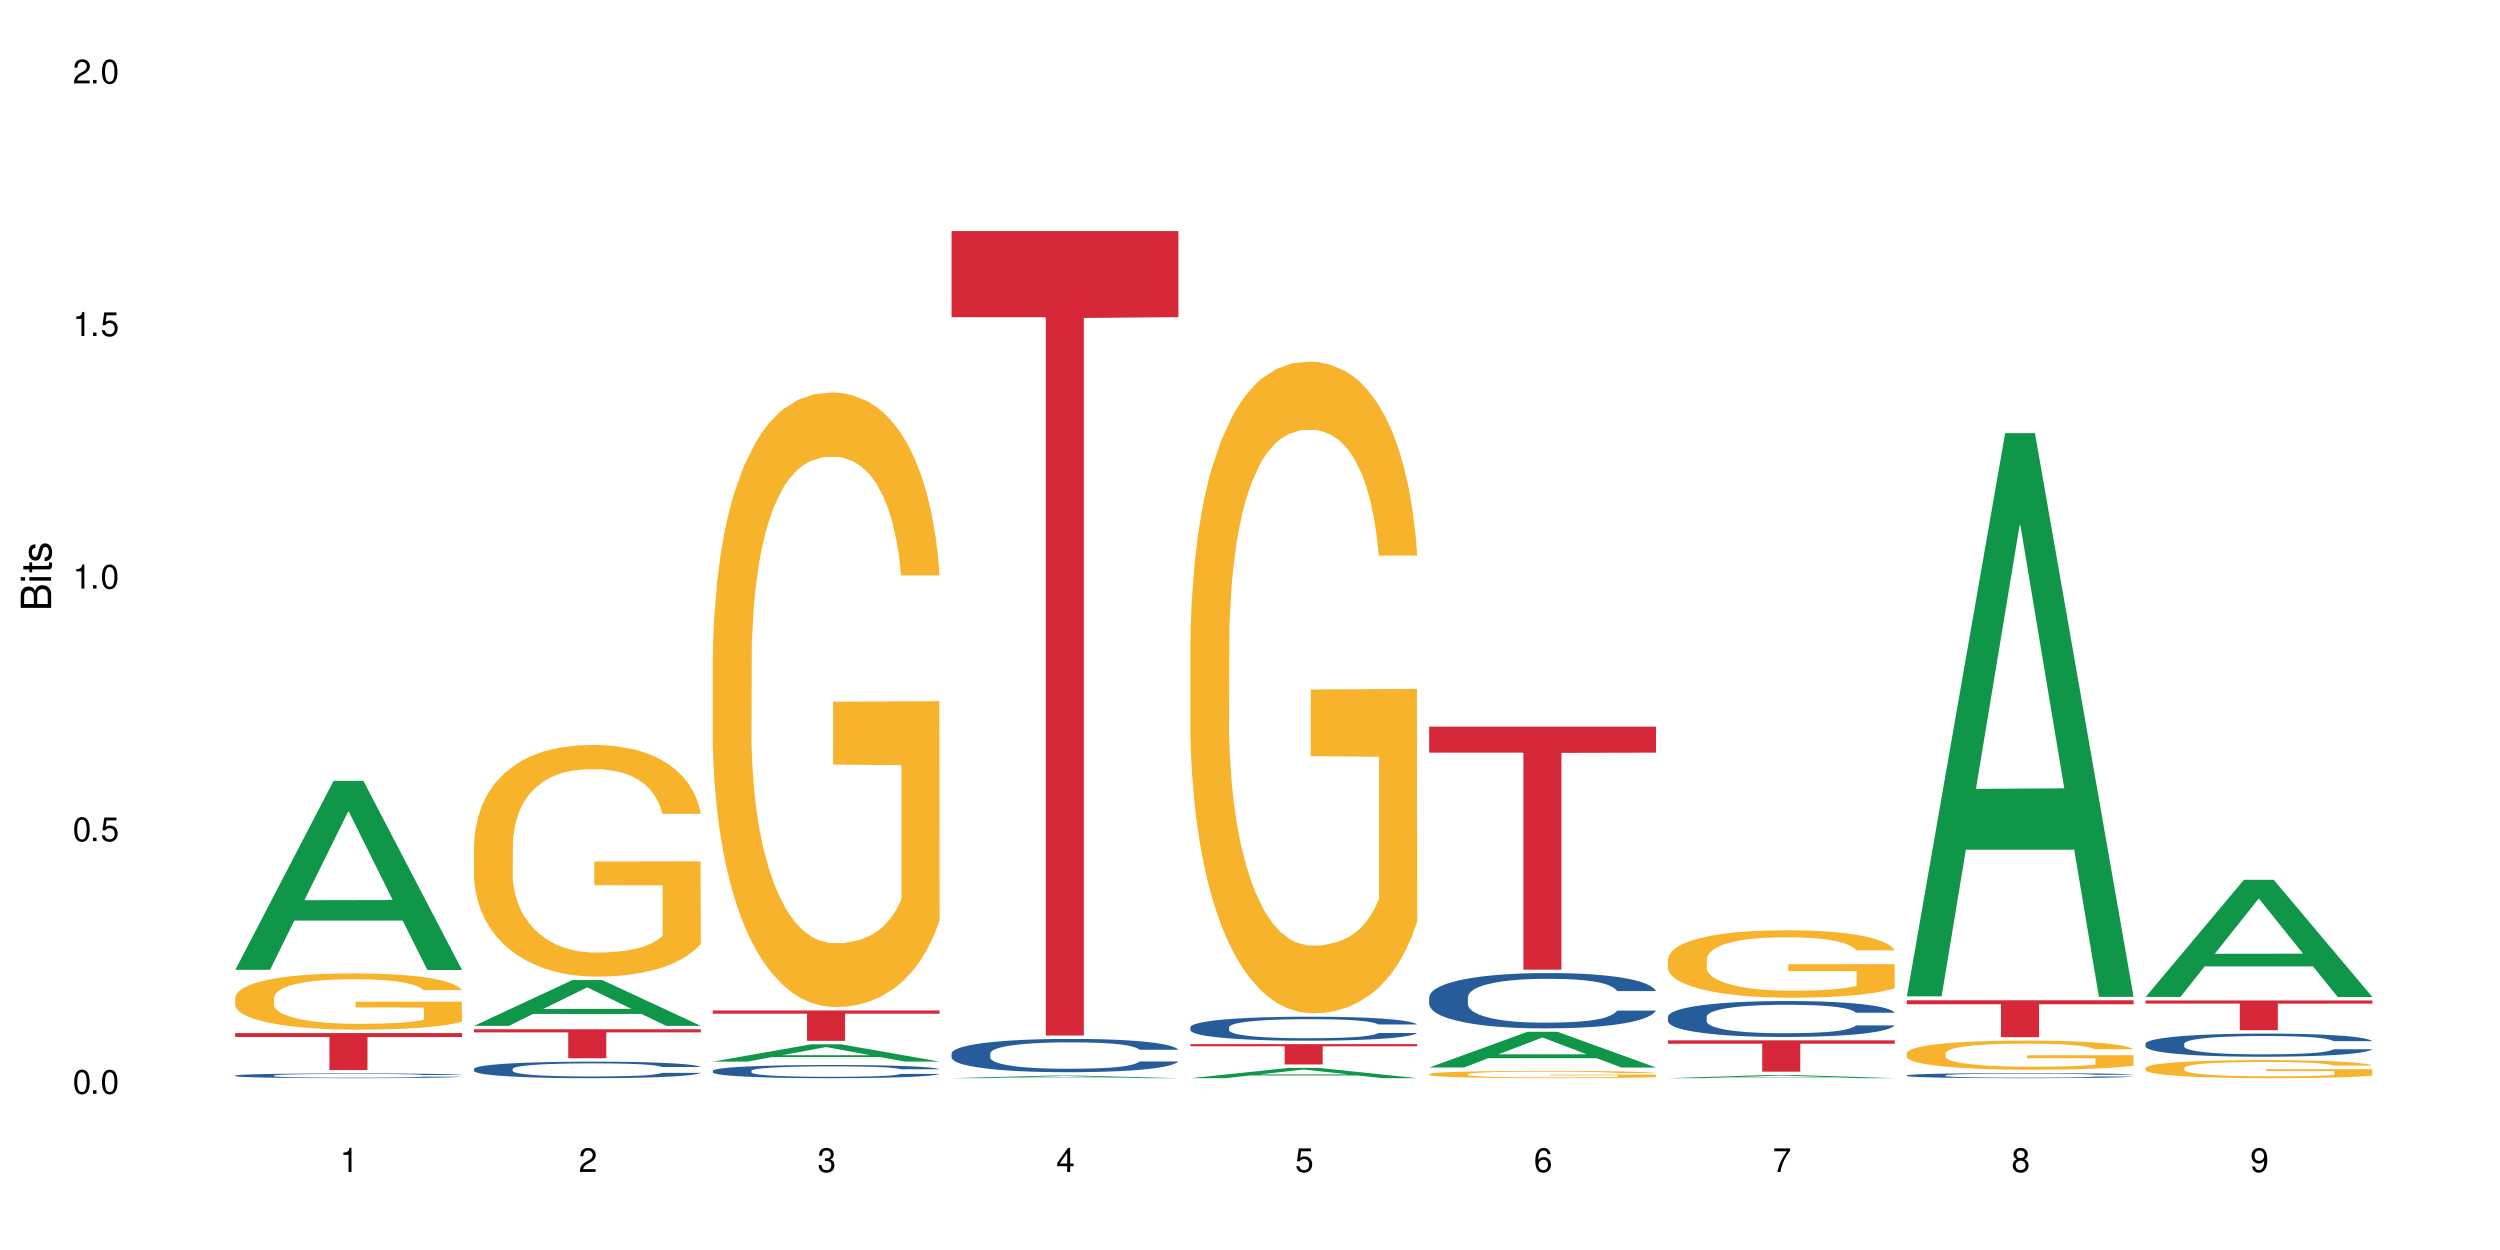 <?xml version="1.0" encoding="UTF-8"?>
<svg xmlns="http://www.w3.org/2000/svg" xmlns:xlink="http://www.w3.org/1999/xlink" width="720" height="360" viewBox="0 0 720 360">
<defs>
<g>
<g id="glyph-0-0">
</g>
<g id="glyph-0-1">
<path d="M 2.641 -6.938 C 2 -6.938 1.422 -6.656 1.078 -6.172 C 0.641 -5.562 0.406 -4.641 0.406 -3.359 C 0.406 -1.016 1.188 0.219 2.641 0.219 C 4.078 0.219 4.859 -1.016 4.859 -3.297 C 4.859 -4.641 4.656 -5.547 4.203 -6.172 C 3.844 -6.656 3.281 -6.938 2.641 -6.938 Z M 2.641 -6.188 C 3.547 -6.188 4 -5.25 4 -3.375 C 4 -1.406 3.562 -0.484 2.625 -0.484 C 1.734 -0.484 1.281 -1.438 1.281 -3.344 C 1.281 -5.25 1.734 -6.188 2.641 -6.188 Z M 2.641 -6.188 "/>
</g>
<g id="glyph-0-2">
<path d="M 1.828 -1 L 0.828 -1 L 0.828 0 L 1.828 0 Z M 1.828 -1 "/>
</g>
<g id="glyph-0-3">
<path d="M 4.562 -6.797 L 1.062 -6.797 L 0.547 -3.094 L 1.328 -3.094 C 1.719 -3.562 2.047 -3.734 2.578 -3.734 C 3.484 -3.734 4.062 -3.109 4.062 -2.094 C 4.062 -1.125 3.484 -0.531 2.578 -0.531 C 1.828 -0.531 1.375 -0.906 1.188 -1.672 L 0.328 -1.672 C 0.453 -1.109 0.547 -0.844 0.75 -0.594 C 1.125 -0.078 1.828 0.219 2.594 0.219 C 3.969 0.219 4.922 -0.781 4.922 -2.219 C 4.922 -3.562 4.031 -4.484 2.719 -4.484 C 2.25 -4.484 1.859 -4.359 1.469 -4.062 L 1.734 -5.969 L 4.562 -5.969 Z M 4.562 -6.797 "/>
</g>
<g id="glyph-0-4">
<path d="M 2.484 -4.938 L 2.484 0 L 3.328 0 L 3.328 -6.938 L 2.766 -6.938 C 2.469 -5.875 2.281 -5.734 0.984 -5.562 L 0.984 -4.938 Z M 2.484 -4.938 "/>
</g>
<g id="glyph-0-5">
<path d="M 4.859 -0.828 L 1.281 -0.828 C 1.359 -1.406 1.672 -1.781 2.5 -2.281 L 3.469 -2.828 C 4.406 -3.344 4.906 -4.062 4.906 -4.906 C 4.906 -5.484 4.672 -6.031 4.266 -6.406 C 3.859 -6.766 3.375 -6.938 2.719 -6.938 C 1.859 -6.938 1.219 -6.625 0.844 -6.031 C 0.609 -5.672 0.5 -5.234 0.484 -4.531 L 1.328 -4.531 C 1.359 -5.016 1.406 -5.281 1.531 -5.516 C 1.75 -5.938 2.188 -6.203 2.703 -6.203 C 3.469 -6.203 4.031 -5.641 4.031 -4.891 C 4.031 -4.344 3.719 -3.859 3.125 -3.516 L 2.234 -3 C 0.812 -2.172 0.406 -1.531 0.328 -0.016 L 4.859 -0.016 Z M 4.859 -0.828 "/>
</g>
<g id="glyph-0-6">
<path d="M 2.125 -3.188 L 2.578 -3.188 C 3.5 -3.188 3.984 -2.766 3.984 -1.922 C 3.984 -1.062 3.469 -0.531 2.594 -0.531 C 1.656 -0.531 1.203 -1 1.156 -2.016 L 0.312 -2.016 C 0.344 -1.453 0.438 -1.094 0.609 -0.781 C 0.953 -0.109 1.625 0.219 2.547 0.219 C 3.953 0.219 4.859 -0.625 4.859 -1.938 C 4.859 -2.828 4.516 -3.297 3.703 -3.594 C 4.344 -3.844 4.656 -4.328 4.656 -5.031 C 4.656 -6.219 3.875 -6.938 2.578 -6.938 C 1.203 -6.938 0.484 -6.172 0.453 -4.703 L 1.297 -4.703 C 1.312 -5.125 1.344 -5.359 1.453 -5.578 C 1.641 -5.969 2.062 -6.203 2.594 -6.203 C 3.344 -6.203 3.797 -5.75 3.797 -5 C 3.797 -4.516 3.609 -4.219 3.25 -4.047 C 3.016 -3.953 2.703 -3.922 2.125 -3.906 Z M 2.125 -3.188 "/>
</g>
<g id="glyph-0-7">
<path d="M 3.141 -1.672 L 3.141 0 L 3.984 0 L 3.984 -1.672 L 4.984 -1.672 L 4.984 -2.438 L 3.984 -2.438 L 3.984 -6.938 L 3.359 -6.938 L 0.266 -2.578 L 0.266 -1.672 Z M 3.141 -2.438 L 1 -2.438 L 3.141 -5.5 Z M 3.141 -2.438 "/>
</g>
<g id="glyph-0-8">
<path d="M 4.781 -5.125 C 4.609 -6.266 3.891 -6.938 2.844 -6.938 C 2.094 -6.938 1.422 -6.578 1.031 -5.953 C 0.594 -5.266 0.406 -4.422 0.406 -3.172 C 0.406 -2 0.578 -1.25 0.984 -0.641 C 1.359 -0.078 1.953 0.219 2.703 0.219 C 3.984 0.219 4.922 -0.75 4.922 -2.094 C 4.922 -3.375 4.062 -4.281 2.844 -4.281 C 2.172 -4.281 1.641 -4.031 1.281 -3.516 C 1.281 -5.234 1.828 -6.188 2.797 -6.188 C 3.391 -6.188 3.797 -5.797 3.938 -5.125 Z M 2.734 -3.531 C 3.547 -3.531 4.062 -2.953 4.062 -2.031 C 4.062 -1.156 3.484 -0.531 2.703 -0.531 C 1.922 -0.531 1.328 -1.188 1.328 -2.078 C 1.328 -2.938 1.906 -3.531 2.734 -3.531 Z M 2.734 -3.531 "/>
</g>
<g id="glyph-0-9">
<path d="M 4.984 -6.797 L 0.438 -6.797 L 0.438 -5.969 L 4.109 -5.969 C 2.5 -3.656 1.828 -2.234 1.328 0 L 2.219 0 C 2.594 -2.172 3.453 -4.047 4.984 -6.094 Z M 4.984 -6.797 "/>
</g>
<g id="glyph-0-10">
<path d="M 3.75 -3.656 C 4.469 -4.094 4.688 -4.438 4.688 -5.078 C 4.688 -6.172 3.844 -6.938 2.641 -6.938 C 1.438 -6.938 0.594 -6.172 0.594 -5.094 C 0.594 -4.438 0.812 -4.094 1.516 -3.656 C 0.734 -3.266 0.359 -2.703 0.359 -1.922 C 0.359 -0.656 1.281 0.219 2.641 0.219 C 3.984 0.219 4.922 -0.656 4.922 -1.922 C 4.922 -2.703 4.531 -3.266 3.75 -3.656 Z M 2.641 -6.188 C 3.359 -6.188 3.812 -5.75 3.812 -5.062 C 3.812 -4.406 3.344 -3.984 2.641 -3.984 C 1.922 -3.984 1.453 -4.406 1.453 -5.078 C 1.453 -5.75 1.922 -6.188 2.641 -6.188 Z M 2.641 -3.266 C 3.484 -3.266 4.062 -2.719 4.062 -1.906 C 4.062 -1.078 3.484 -0.531 2.625 -0.531 C 1.797 -0.531 1.219 -1.094 1.219 -1.906 C 1.219 -2.719 1.781 -3.266 2.641 -3.266 Z M 2.641 -3.266 "/>
</g>
<g id="glyph-0-11">
<path d="M 0.516 -1.578 C 0.672 -0.453 1.406 0.219 2.438 0.219 C 3.188 0.219 3.859 -0.141 4.266 -0.766 C 4.688 -1.453 4.891 -2.297 4.891 -3.547 C 4.891 -4.719 4.703 -5.453 4.312 -6.078 C 3.938 -6.641 3.344 -6.938 2.594 -6.938 C 1.297 -6.938 0.359 -5.969 0.359 -4.625 C 0.359 -3.344 1.234 -2.453 2.453 -2.453 C 3.094 -2.453 3.578 -2.672 4.016 -3.203 C 4 -1.484 3.469 -0.531 2.5 -0.531 C 1.906 -0.531 1.484 -0.906 1.359 -1.578 Z M 2.578 -6.203 C 3.375 -6.203 3.969 -5.531 3.969 -4.641 C 3.969 -3.797 3.391 -3.188 2.547 -3.188 C 1.734 -3.188 1.234 -3.766 1.234 -4.688 C 1.234 -5.562 1.797 -6.203 2.578 -6.203 Z M 2.578 -6.203 "/>
</g>
<g id="glyph-1-0">
</g>
<g id="glyph-1-1">
<path d="M 0 -0.953 L 0 -4.891 C 0 -5.719 -0.234 -6.344 -0.734 -6.797 C -1.188 -7.234 -1.812 -7.469 -2.5 -7.469 C -3.547 -7.469 -4.188 -7 -4.625 -5.875 C -4.984 -6.688 -5.625 -7.094 -6.531 -7.094 C -7.172 -7.094 -7.734 -6.859 -8.141 -6.391 C -8.562 -5.922 -8.75 -5.344 -8.75 -4.5 L -8.75 -0.953 Z M -4.984 -2.062 L -7.766 -2.062 L -7.766 -4.219 C -7.766 -4.844 -7.688 -5.203 -7.453 -5.5 C -7.219 -5.812 -6.859 -5.969 -6.375 -5.969 C -5.891 -5.969 -5.531 -5.812 -5.297 -5.5 C -5.062 -5.203 -4.984 -4.844 -4.984 -4.219 Z M -0.984 -2.062 L -4 -2.062 L -4 -4.781 C -4 -5.766 -3.438 -6.359 -2.484 -6.359 C -1.547 -6.359 -0.984 -5.766 -0.984 -4.781 Z M -0.984 -2.062 "/>
</g>
<g id="glyph-1-2">
<path d="M -6.281 -1.797 L -6.281 -0.797 L 0 -0.797 L 0 -1.797 Z M -8.75 -1.797 L -8.75 -0.797 L -7.484 -0.797 L -7.484 -1.797 Z M -8.75 -1.797 "/>
</g>
<g id="glyph-1-3">
<path d="M -6.281 -3.047 L -6.281 -2.016 L -8.016 -2.016 L -8.016 -1.016 L -6.281 -1.016 L -6.281 -0.172 L -5.469 -0.172 L -5.469 -1.016 L -0.719 -1.016 C -0.078 -1.016 0.281 -1.453 0.281 -2.234 C 0.281 -2.5 0.25 -2.719 0.188 -3.047 L -0.641 -3.047 C -0.609 -2.906 -0.594 -2.766 -0.594 -2.562 C -0.594 -2.141 -0.719 -2.016 -1.156 -2.016 L -5.469 -2.016 L -5.469 -3.047 Z M -6.281 -3.047 "/>
</g>
<g id="glyph-1-4">
<path d="M -4.531 -5.25 C -5.766 -5.25 -6.469 -4.422 -6.469 -2.969 C -6.469 -1.516 -5.719 -0.562 -4.547 -0.562 C -3.562 -0.562 -3.094 -1.062 -2.734 -2.562 L -2.516 -3.484 C -2.344 -4.188 -2.094 -4.469 -1.641 -4.469 C -1.047 -4.469 -0.641 -3.875 -0.641 -3 C -0.641 -2.453 -0.797 -2 -1.062 -1.75 C -1.25 -1.594 -1.422 -1.531 -1.875 -1.469 L -1.875 -0.406 C -0.422 -0.453 0.281 -1.266 0.281 -2.922 C 0.281 -4.5 -0.5 -5.516 -1.719 -5.516 C -2.656 -5.516 -3.172 -4.984 -3.469 -3.734 L -3.703 -2.766 C -3.891 -1.953 -4.156 -1.609 -4.594 -1.609 C -5.188 -1.609 -5.547 -2.125 -5.547 -2.938 C -5.547 -3.75 -5.203 -4.172 -4.531 -4.203 Z M -4.531 -5.25 "/>
</g>
</g>
</defs>
<rect x="-72" y="-36" width="864" height="432" fill="rgb(100%, 100%, 100%)" fill-opacity="1"/>
<path fill-rule="nonzero" fill="rgb(6.275%, 58.824%, 28.235%)" fill-opacity="1" d="M 67.73 279.309 L 67.801 279.258 L 96.07 224.883 L 104.656 224.883 L 133.066 279.359 L 123.082 279.359 L 115.965 265.141 L 84.762 265.141 L 77.781 279.309 L 67.73 279.309 L 87.766 259.258 L 113.102 259.207 L 100.469 233.785 L 100.328 233.73 L 100.188 233.887 L 87.695 259.207 L 87.766 259.258 Z M 67.73 279.309 "/>
<path fill-rule="nonzero" fill="rgb(14.51%, 36.078%, 60%)" fill-opacity="1" d="M 67.73 309.746 L 67.812 309.746 L 67.812 309.715 L 68.051 309.668 L 68.605 309.609 L 69.164 309.566 L 70.598 309.492 L 72.59 309.422 L 74.664 309.367 L 76.176 309.336 L 77.531 309.309 L 80.637 309.266 L 82.629 309.242 L 84.781 309.219 L 87.41 309.199 L 89.324 309.184 L 93.625 309.164 L 96.812 309.156 L 99.281 309.152 L 104.621 309.152 L 107.809 309.156 L 110.117 309.164 L 112.668 309.176 L 114.82 309.184 L 118.562 309.215 L 121.91 309.246 L 123.426 309.27 L 125.816 309.305 L 127.648 309.344 L 128.922 309.375 L 130.355 309.422 L 131.629 309.477 L 132.586 309.543 L 133.066 309.594 L 121.91 309.594 L 121.352 309.547 L 120.715 309.508 L 119.52 309.457 L 118.324 309.418 L 116.652 309.383 L 115.137 309.359 L 113.066 309.336 L 111.234 309.32 L 109.32 309.309 L 107.488 309.301 L 103.984 309.297 L 98.406 309.297 L 95.297 309.309 L 93.625 309.316 L 91.234 309.332 L 89.562 309.352 L 87.57 309.375 L 86.215 309.395 L 84.543 309.43 L 83.348 309.457 L 81.992 309.5 L 81.195 309.531 L 80.48 309.562 L 79.84 309.605 L 79.363 309.648 L 79.043 309.695 L 78.887 309.738 L 78.887 309.934 L 79.043 309.977 L 79.441 310.031 L 80.48 310.105 L 81.992 310.172 L 83.746 310.227 L 85.418 310.262 L 86.375 310.281 L 87.648 310.301 L 89.641 310.324 L 92.512 310.348 L 94.184 310.359 L 96.734 310.371 L 99.363 310.375 L 102.867 310.375 L 105.977 310.371 L 108.047 310.363 L 110.199 310.352 L 113.145 310.332 L 114.98 310.312 L 116.57 310.289 L 117.766 310.266 L 118.562 310.246 L 119.758 310.207 L 120.715 310.164 L 121.434 310.121 L 121.91 310.078 L 133.066 310.078 L 132.586 310.129 L 131.871 310.176 L 131.152 310.211 L 130.039 310.258 L 128.762 310.293 L 126.93 310.34 L 125.418 310.367 L 123.426 310.398 L 121.59 310.422 L 119.602 310.441 L 116.652 310.469 L 114.738 310.48 L 112.668 310.492 L 110.199 310.5 L 107.09 310.512 L 103.746 310.516 L 97.289 310.516 L 94.82 310.508 L 91.555 310.496 L 87.492 310.477 L 84.543 310.453 L 82.23 310.43 L 80.238 310.402 L 78.008 310.371 L 75.141 310.316 L 73.387 310.273 L 72.191 310.238 L 70.84 310.188 L 69.883 310.145 L 68.766 310.074 L 67.969 309.988 L 67.73 309.918 Z M 67.73 309.746 "/>
<path fill-rule="nonzero" fill="rgb(96.863%, 70.196%, 16.863%)" fill-opacity="1" d="M 67.73 287.281 L 67.812 287.266 L 67.812 286.969 L 68.129 286.305 L 68.926 285.387 L 69.961 284.633 L 71.078 284.039 L 71.793 283.73 L 72.988 283.285 L 74.023 282.961 L 76.656 282.293 L 80 281.672 L 81.832 281.406 L 83.906 281.152 L 86.852 280.871 L 88.207 280.77 L 92.352 280.531 L 97.051 280.383 L 102.23 280.34 L 104.621 280.355 L 107.887 280.414 L 112.348 280.578 L 114.898 280.723 L 116.891 280.871 L 118.961 281.066 L 121.512 281.359 L 123.902 281.715 L 125.816 282.07 L 127.727 282.516 L 129.32 282.988 L 130.676 283.508 L 131.871 284.129 L 132.586 284.645 L 133.066 285.164 L 121.988 285.164 L 121.352 284.645 L 120.637 284.246 L 119.441 283.758 L 118.246 283.402 L 117.051 283.121 L 114.82 282.738 L 112.906 282.5 L 110.516 282.293 L 108.207 282.16 L 105.578 282.07 L 103.984 282.043 L 99.762 282.043 L 95.938 282.145 L 93.707 282.262 L 92.113 282.383 L 89.879 282.605 L 88.527 282.781 L 87.73 282.898 L 85.34 283.359 L 83.746 283.773 L 82.871 284.055 L 81.754 284.5 L 80.957 284.898 L 80.082 285.488 L 79.602 285.934 L 78.965 286.941 L 78.887 289.602 L 79.125 290.164 L 79.602 290.773 L 80.238 291.305 L 81.195 291.867 L 82.152 292.297 L 83.824 292.875 L 85.258 293.258 L 86.375 293.512 L 88.527 293.91 L 89.402 294.043 L 91.473 294.309 L 93.625 294.516 L 96.254 294.695 L 98.246 294.781 L 101.434 294.855 L 105.496 294.855 L 110.277 294.77 L 113.305 294.648 L 115.379 294.531 L 116.73 294.426 L 118.406 294.266 L 119.602 294.117 L 120.715 293.953 L 122.07 293.703 L 122.07 290.164 L 102.391 290.152 L 102.391 288.492 L 132.984 288.48 L 133.066 294.266 L 131.391 294.664 L 129.32 295.051 L 127.328 295.344 L 125.258 295.598 L 122.309 295.879 L 119.918 296.055 L 116.254 296.262 L 112.906 296.395 L 109.402 296.484 L 106.293 296.527 L 102.629 296.543 L 99.363 296.516 L 95.855 296.426 L 93.066 296.309 L 90.52 296.16 L 87.969 295.965 L 84.781 295.656 L 82.711 295.406 L 80.559 295.094 L 78.406 294.723 L 76.496 294.324 L 75.219 294.012 L 73.945 293.656 L 72.59 293.215 L 71.316 292.711 L 70.359 292.254 L 69.484 291.734 L 68.848 291.246 L 68.211 290.582 L 67.891 290.047 L 67.73 289.59 Z M 67.73 287.281 "/>
<path fill-rule="nonzero" fill="rgb(83.922%, 15.686%, 22.353%)" fill-opacity="1" d="M 67.73 297.523 L 133.066 297.523 L 133.066 298.664 L 105.836 298.672 L 105.836 308.172 L 94.879 308.172 L 94.879 298.684 L 94.723 298.664 L 67.73 298.664 Z M 67.73 297.523 "/>
<path fill-rule="nonzero" fill="rgb(6.275%, 58.824%, 28.235%)" fill-opacity="1" d="M 136.504 295.445 L 136.574 295.434 L 164.844 282.25 L 173.43 282.25 L 201.836 295.457 L 191.855 295.457 L 184.738 292.012 L 153.535 292.012 L 146.555 295.445 L 136.504 295.445 L 156.535 290.586 L 181.875 290.57 L 169.242 284.41 L 169.102 284.398 L 168.961 284.434 L 156.469 290.57 L 156.535 290.586 Z M 136.504 295.445 "/>
<path fill-rule="nonzero" fill="rgb(14.51%, 36.078%, 60%)" fill-opacity="1" d="M 136.504 307.832 L 136.582 307.828 L 136.582 307.723 L 136.824 307.559 L 137.379 307.352 L 137.938 307.207 L 139.371 306.949 L 141.363 306.703 L 143.434 306.512 L 144.949 306.398 L 146.305 306.312 L 149.41 306.152 L 151.402 306.066 L 153.555 305.996 L 156.184 305.922 L 158.098 305.875 L 162.398 305.809 L 165.586 305.777 L 168.055 305.766 L 173.395 305.766 L 176.582 305.781 L 178.891 305.805 L 181.441 305.836 L 183.594 305.875 L 187.336 305.973 L 190.684 306.094 L 192.195 306.164 L 194.586 306.297 L 196.418 306.43 L 197.695 306.543 L 199.129 306.703 L 200.402 306.898 L 201.359 307.121 L 201.836 307.305 L 190.684 307.305 L 190.125 307.133 L 189.488 306.996 L 188.293 306.82 L 187.098 306.695 L 185.426 306.566 L 183.91 306.484 L 181.84 306.402 L 180.008 306.352 L 178.094 306.312 L 176.262 306.285 L 172.758 306.258 L 168.691 306.258 L 167.18 306.27 L 164.07 306.301 L 162.398 306.332 L 160.008 306.395 L 158.336 306.449 L 156.344 306.539 L 154.988 306.609 L 153.316 306.723 L 152.121 306.824 L 150.766 306.969 L 149.969 307.074 L 149.25 307.199 L 148.613 307.34 L 148.137 307.492 L 147.816 307.652 L 147.66 307.809 L 147.66 308.484 L 147.816 308.641 L 148.215 308.824 L 149.25 309.086 L 150.766 309.316 L 152.52 309.5 L 154.191 309.629 L 155.148 309.691 L 156.422 309.762 L 158.414 309.848 L 161.281 309.934 L 162.957 309.969 L 165.504 310.004 L 168.137 310.02 L 171.641 310.02 L 174.746 310.004 L 176.82 309.98 L 178.973 309.949 L 181.918 309.875 L 183.75 309.805 L 185.344 309.723 L 186.539 309.641 L 187.336 309.57 L 188.531 309.434 L 189.488 309.289 L 190.203 309.137 L 190.684 308.988 L 201.836 308.988 L 201.359 309.16 L 200.645 309.332 L 199.926 309.457 L 198.809 309.609 L 197.535 309.742 L 195.703 309.895 L 194.188 309.996 L 192.195 310.105 L 190.363 310.188 L 188.371 310.262 L 185.426 310.348 L 183.512 310.391 L 181.441 310.43 L 178.973 310.465 L 175.863 310.496 L 172.516 310.512 L 169.41 310.516 L 166.062 310.508 L 163.594 310.492 L 160.328 310.453 L 156.262 310.375 L 153.316 310.289 L 151.004 310.207 L 149.012 310.121 L 146.781 310.004 L 143.914 309.812 L 142.16 309.664 L 140.965 309.543 L 139.609 309.375 L 138.656 309.223 L 137.539 308.98 L 136.742 308.672 L 136.504 308.43 Z M 136.504 307.832 "/>
<path fill-rule="nonzero" fill="rgb(96.863%, 70.196%, 16.863%)" fill-opacity="1" d="M 136.504 243.117 L 136.582 243.059 L 136.582 241.84 L 136.902 239.094 L 137.699 235.316 L 138.734 232.207 L 139.852 229.77 L 140.566 228.488 L 141.762 226.66 L 142.797 225.32 L 145.426 222.578 L 148.773 220.02 L 150.605 218.922 L 152.68 217.887 L 155.625 216.727 L 156.98 216.301 L 161.125 215.324 L 165.824 214.715 L 171.004 214.531 L 173.395 214.594 L 176.66 214.836 L 181.121 215.508 L 183.672 216.117 L 185.664 216.727 L 187.734 217.52 L 190.285 218.738 L 192.676 220.199 L 194.586 221.664 L 196.5 223.492 L 198.094 225.441 L 199.449 227.574 L 200.645 230.137 L 201.359 232.27 L 201.836 234.402 L 190.762 234.402 L 190.125 232.27 L 189.41 230.625 L 188.215 228.613 L 187.02 227.148 L 185.824 225.992 L 183.594 224.406 L 181.68 223.43 L 179.289 222.578 L 176.98 222.031 L 174.348 221.664 L 172.758 221.543 L 168.535 221.543 L 164.707 221.969 L 162.477 222.457 L 160.883 222.945 L 158.652 223.859 L 157.301 224.59 L 156.504 225.078 L 154.113 226.965 L 152.52 228.672 L 151.641 229.832 L 150.527 231.66 L 149.73 233.305 L 148.852 235.742 L 148.375 237.57 L 147.738 241.715 L 147.66 252.688 L 147.898 255.004 L 148.375 257.5 L 149.012 259.695 L 149.969 262.012 L 150.926 263.781 L 152.598 266.156 L 154.031 267.742 L 155.148 268.777 L 157.301 270.422 L 158.176 270.973 L 160.246 272.07 L 162.398 272.922 L 165.027 273.652 L 167.02 274.02 L 170.207 274.324 L 174.27 274.324 L 179.051 273.957 L 182.078 273.469 L 184.148 272.984 L 185.504 272.555 L 187.176 271.887 L 188.371 271.277 L 189.488 270.605 L 190.844 269.57 L 190.844 255.004 L 171.164 254.941 L 171.164 248.117 L 201.758 248.055 L 201.836 271.887 L 200.164 273.531 L 198.094 275.117 L 196.102 276.336 L 194.031 277.371 L 191.082 278.527 L 188.691 279.262 L 185.027 280.113 L 181.68 280.664 L 178.176 281.027 L 175.066 281.211 L 171.402 281.273 L 168.137 281.148 L 164.629 280.785 L 161.84 280.297 L 159.289 279.688 L 156.742 278.895 L 153.555 277.613 L 151.484 276.578 L 149.332 275.301 L 147.18 273.773 L 145.27 272.129 L 143.992 270.852 L 142.719 269.387 L 141.363 267.559 L 140.09 265.484 L 139.133 263.598 L 138.258 261.465 L 137.617 259.453 L 136.98 256.711 L 136.664 254.516 L 136.504 252.625 Z M 136.504 243.117 "/>
<path fill-rule="nonzero" fill="rgb(83.922%, 15.686%, 22.353%)" fill-opacity="1" d="M 136.504 296.438 L 201.836 296.438 L 201.836 297.332 L 174.609 297.34 L 174.609 304.785 L 163.652 304.785 L 163.652 297.348 L 163.496 297.332 L 136.504 297.332 Z M 136.504 296.438 "/>
<path fill-rule="nonzero" fill="rgb(6.275%, 58.824%, 28.235%)" fill-opacity="1" d="M 205.277 305.738 L 205.348 305.734 L 233.617 300.758 L 242.203 300.758 L 270.609 305.742 L 260.629 305.742 L 253.508 304.441 L 222.309 304.441 L 215.328 305.738 L 205.277 305.738 L 225.309 303.902 L 250.648 303.898 L 238.012 301.57 L 237.875 301.566 L 237.734 301.582 L 225.238 303.898 L 225.309 303.902 Z M 205.277 305.738 "/>
<path fill-rule="nonzero" fill="rgb(14.51%, 36.078%, 60%)" fill-opacity="1" d="M 205.277 308.375 L 205.355 308.371 L 205.355 308.285 L 205.594 308.156 L 206.152 307.988 L 206.711 307.875 L 208.145 307.668 L 210.137 307.473 L 212.207 307.32 L 213.723 307.23 L 215.078 307.16 L 218.184 307.031 L 220.176 306.965 L 222.328 306.906 L 224.957 306.848 L 226.867 306.812 L 231.172 306.758 L 234.359 306.734 L 236.828 306.723 L 242.168 306.723 L 245.352 306.738 L 247.664 306.754 L 250.215 306.781 L 252.363 306.812 L 256.109 306.891 L 259.457 306.988 L 260.969 307.043 L 263.359 307.148 L 265.191 307.254 L 266.469 307.344 L 267.902 307.473 L 269.176 307.629 L 270.133 307.805 L 270.609 307.953 L 259.457 307.953 L 258.898 307.816 L 258.262 307.707 L 257.066 307.566 L 255.871 307.465 L 254.195 307.363 L 252.684 307.297 L 250.613 307.234 L 248.777 307.191 L 246.867 307.16 L 245.035 307.141 L 241.527 307.117 L 237.465 307.117 L 235.953 307.125 L 232.844 307.152 L 231.172 307.176 L 228.781 307.227 L 227.109 307.27 L 225.117 307.34 L 223.762 307.398 L 222.09 307.488 L 220.895 307.57 L 219.539 307.684 L 218.742 307.77 L 218.023 307.867 L 217.387 307.98 L 216.91 308.102 L 216.59 308.23 L 216.43 308.355 L 216.43 308.895 L 216.59 309.02 L 216.988 309.164 L 218.023 309.375 L 219.539 309.559 L 221.293 309.707 L 222.965 309.809 L 223.922 309.859 L 225.195 309.914 L 227.188 309.984 L 230.055 310.051 L 231.73 310.078 L 234.277 310.105 L 236.906 310.121 L 240.414 310.121 L 243.52 310.105 L 245.594 310.09 L 247.742 310.062 L 250.691 310.004 L 252.523 309.949 L 254.117 309.883 L 255.312 309.816 L 256.109 309.762 L 257.305 309.652 L 258.262 309.535 L 258.977 309.414 L 259.457 309.297 L 270.609 309.297 L 270.133 309.434 L 269.414 309.57 L 268.699 309.672 L 267.582 309.793 L 266.309 309.898 L 264.477 310.02 L 262.961 310.102 L 260.969 310.188 L 259.137 310.254 L 257.145 310.312 L 254.195 310.383 L 252.285 310.414 L 250.215 310.445 L 247.742 310.477 L 244.637 310.5 L 241.289 310.512 L 238.184 310.516 L 234.836 310.508 L 232.367 310.496 L 229.098 310.465 L 225.035 310.402 L 222.09 310.336 L 219.777 310.27 L 217.785 310.199 L 215.555 310.105 L 212.688 309.953 L 210.934 309.836 L 209.738 309.738 L 208.383 309.605 L 207.426 309.484 L 206.312 309.289 L 205.516 309.043 L 205.277 308.852 Z M 205.277 308.375 "/>
<path fill-rule="nonzero" fill="rgb(96.863%, 70.196%, 16.863%)" fill-opacity="1" d="M 205.277 188.832 L 205.355 188.672 L 205.355 185.438 L 205.676 178.164 L 206.473 168.141 L 207.508 159.898 L 208.621 153.43 L 209.34 150.035 L 210.535 145.188 L 211.57 141.629 L 214.199 134.355 L 217.547 127.566 L 219.379 124.656 L 221.449 121.906 L 224.398 118.836 L 225.754 117.703 L 229.895 115.117 L 234.598 113.5 L 239.777 113.016 L 242.168 113.176 L 245.434 113.824 L 249.895 115.602 L 252.445 117.219 L 254.438 118.836 L 256.508 120.938 L 259.059 124.172 L 261.449 128.051 L 263.359 131.93 L 265.273 136.781 L 266.867 141.953 L 268.219 147.609 L 269.414 154.402 L 270.133 160.059 L 270.609 165.715 L 259.535 165.715 L 258.898 160.059 L 258.18 155.695 L 256.984 150.359 L 255.789 146.48 L 254.594 143.406 L 252.363 139.203 L 250.453 136.617 L 248.062 134.355 L 245.75 132.898 L 243.121 131.93 L 241.527 131.605 L 237.305 131.605 L 233.48 132.738 L 231.25 134.031 L 229.656 135.324 L 227.426 137.75 L 226.07 139.691 L 225.273 140.984 L 222.883 145.996 L 221.293 150.52 L 220.414 153.594 L 219.301 158.441 L 218.504 162.809 L 217.625 169.273 L 217.148 174.121 L 216.512 185.117 L 216.43 214.215 L 216.672 220.355 L 217.148 226.984 L 217.785 232.805 L 218.742 238.949 L 219.699 243.637 L 221.371 249.941 L 222.805 254.145 L 223.922 256.891 L 226.07 261.258 L 226.949 262.711 L 229.02 265.621 L 231.172 267.887 L 233.801 269.824 L 235.793 270.793 L 238.98 271.602 L 243.043 271.602 L 247.824 270.633 L 250.852 269.34 L 252.922 268.047 L 254.277 266.914 L 255.949 265.137 L 257.145 263.52 L 258.262 261.742 L 259.613 258.992 L 259.613 220.355 L 239.934 220.195 L 239.934 202.09 L 270.531 201.93 L 270.609 265.137 L 268.938 269.5 L 266.867 273.703 L 264.875 276.938 L 262.801 279.688 L 259.855 282.758 L 257.465 284.699 L 253.801 286.961 L 250.453 288.414 L 246.945 289.387 L 243.84 289.871 L 240.176 290.031 L 236.906 289.707 L 233.402 288.738 L 230.613 287.445 L 228.062 285.828 L 225.516 283.727 L 222.328 280.332 L 220.254 277.586 L 218.105 274.191 L 215.953 270.148 L 214.039 265.785 L 212.766 262.387 L 211.492 258.508 L 210.137 253.66 L 208.863 248.164 L 207.906 243.152 L 207.027 237.492 L 206.391 232.16 L 205.754 224.883 L 205.438 219.062 L 205.277 214.051 Z M 205.277 188.832 "/>
<path fill-rule="nonzero" fill="rgb(83.922%, 15.686%, 22.353%)" fill-opacity="1" d="M 205.277 291.012 L 270.609 291.012 L 270.609 291.949 L 243.383 291.957 L 243.383 299.777 L 232.426 299.777 L 232.426 291.965 L 232.266 291.949 L 205.277 291.949 Z M 205.277 291.012 "/>
<path fill-rule="nonzero" fill="rgb(6.275%, 58.824%, 28.235%)" fill-opacity="1" d="M 274.051 310.516 L 274.117 310.516 L 302.387 309.777 L 310.973 309.777 L 339.383 310.516 L 329.402 310.516 L 322.281 310.324 L 291.082 310.324 L 284.102 310.516 L 274.051 310.516 L 294.082 310.242 L 319.422 310.242 L 306.785 309.898 L 306.508 309.898 L 294.012 310.242 L 294.082 310.242 Z M 274.051 310.516 "/>
<path fill-rule="nonzero" fill="rgb(14.51%, 36.078%, 60%)" fill-opacity="1" d="M 274.051 303.383 L 274.129 303.375 L 274.129 303.164 L 274.367 302.832 L 274.926 302.41 L 275.484 302.121 L 276.918 301.605 L 278.91 301.105 L 280.98 300.719 L 282.496 300.492 L 283.848 300.316 L 286.957 299.992 L 288.949 299.824 L 291.102 299.676 L 293.73 299.527 L 295.641 299.441 L 299.945 299.301 L 303.129 299.238 L 305.602 299.211 L 310.938 299.211 L 314.125 299.246 L 316.438 299.289 L 318.984 299.359 L 321.137 299.441 L 324.883 299.633 L 328.23 299.879 L 329.742 300.02 L 332.133 300.289 L 333.965 300.551 L 335.238 300.781 L 336.676 301.105 L 337.949 301.5 L 338.906 301.945 L 339.383 302.32 L 328.23 302.32 L 327.672 301.973 L 327.035 301.699 L 325.84 301.34 L 324.645 301.086 L 322.969 300.832 L 321.457 300.668 L 319.383 300.5 L 317.551 300.395 L 315.641 300.316 L 313.809 300.262 L 310.301 300.211 L 306.238 300.211 L 304.723 300.227 L 301.617 300.297 L 299.945 300.359 L 297.555 300.484 L 295.879 300.598 L 293.887 300.773 L 292.535 300.922 L 290.859 301.148 L 289.664 301.352 L 288.312 301.641 L 287.516 301.859 L 286.797 302.102 L 286.16 302.391 L 285.684 302.699 L 285.363 303.023 L 285.203 303.34 L 285.203 304.695 L 285.363 305.012 L 285.762 305.379 L 286.797 305.914 L 288.312 306.379 L 290.062 306.746 L 291.738 307.008 L 292.691 307.133 L 293.969 307.273 L 295.961 307.449 L 298.828 307.621 L 300.5 307.691 L 303.051 307.762 L 305.68 307.797 L 309.188 307.797 L 312.293 307.762 L 314.363 307.719 L 316.516 307.648 L 319.465 307.5 L 321.297 307.359 L 322.891 307.195 L 324.086 307.027 L 324.883 306.887 L 326.078 306.613 L 327.035 306.316 L 327.75 306.012 L 328.23 305.711 L 339.383 305.711 L 338.906 306.062 L 338.188 306.406 L 337.473 306.66 L 336.355 306.965 L 335.082 307.238 L 333.25 307.543 L 331.734 307.746 L 329.742 307.965 L 327.91 308.133 L 325.918 308.281 L 322.969 308.453 L 321.059 308.543 L 318.984 308.621 L 316.516 308.691 L 313.41 308.754 L 310.062 308.789 L 306.957 308.797 L 303.609 308.777 L 301.141 308.746 L 297.871 308.664 L 293.809 308.508 L 290.859 308.34 L 288.551 308.176 L 286.559 308 L 284.328 307.762 L 281.457 307.379 L 279.707 307.078 L 278.512 306.836 L 277.156 306.492 L 276.199 306.188 L 275.086 305.695 L 274.289 305.074 L 274.051 304.59 Z M 274.051 303.383 "/>
<path fill-rule="nonzero" fill="rgb(83.922%, 15.686%, 22.353%)" fill-opacity="1" d="M 274.051 66.547 L 339.383 66.547 L 339.383 91.348 L 312.152 91.566 L 312.152 298.23 L 301.199 298.23 L 301.199 91.785 L 301.039 91.348 L 274.051 91.348 Z M 274.051 66.547 "/>
<path fill-rule="nonzero" fill="rgb(6.275%, 58.824%, 28.235%)" fill-opacity="1" d="M 342.82 310.516 L 342.891 310.512 L 371.16 307.551 L 379.746 307.551 L 408.156 310.516 L 398.176 310.516 L 391.055 309.742 L 359.852 309.742 L 352.875 310.516 L 342.82 310.516 L 362.855 309.422 L 388.191 309.418 L 375.559 308.035 L 375.418 308.035 L 375.281 308.043 L 362.785 309.418 L 362.855 309.422 Z M 342.82 310.516 "/>
<path fill-rule="nonzero" fill="rgb(14.51%, 36.078%, 60%)" fill-opacity="1" d="M 342.82 295.82 L 342.902 295.812 L 342.902 295.66 L 343.141 295.422 L 343.699 295.117 L 344.258 294.91 L 345.691 294.539 L 347.684 294.176 L 349.754 293.898 L 351.266 293.734 L 352.621 293.609 L 355.73 293.375 L 357.723 293.254 L 359.871 293.148 L 362.5 293.039 L 364.414 292.977 L 368.715 292.875 L 371.902 292.832 L 374.375 292.812 L 379.711 292.812 L 382.898 292.84 L 385.211 292.871 L 387.758 292.922 L 389.91 292.977 L 393.656 293.117 L 397 293.293 L 398.516 293.395 L 400.906 293.59 L 402.738 293.781 L 404.012 293.945 L 405.445 294.176 L 406.723 294.461 L 407.68 294.785 L 408.156 295.055 L 397 295.055 L 396.445 294.805 L 395.805 294.605 L 394.609 294.348 L 393.414 294.164 L 391.742 293.98 L 390.23 293.863 L 388.156 293.742 L 386.324 293.668 L 384.414 293.609 L 382.578 293.57 L 379.074 293.535 L 375.012 293.535 L 373.496 293.547 L 370.391 293.598 L 368.715 293.641 L 366.324 293.73 L 364.652 293.812 L 362.66 293.938 L 361.305 294.047 L 359.633 294.211 L 358.438 294.355 L 357.082 294.562 L 356.285 294.723 L 355.57 294.898 L 354.934 295.105 L 354.453 295.328 L 354.137 295.562 L 353.977 295.789 L 353.977 296.766 L 354.137 296.992 L 354.535 297.258 L 355.57 297.645 L 357.082 297.98 L 358.836 298.246 L 360.508 298.434 L 361.465 298.523 L 362.742 298.625 L 364.734 298.75 L 367.602 298.875 L 369.273 298.926 L 371.824 298.977 L 374.453 299.004 L 377.957 299.004 L 381.066 298.977 L 383.137 298.945 L 385.289 298.895 L 388.238 298.789 L 390.07 298.688 L 391.664 298.566 L 392.859 298.445 L 393.656 298.344 L 394.852 298.148 L 395.805 297.934 L 396.523 297.715 L 397 297.5 L 408.156 297.5 L 407.68 297.75 L 406.961 298 L 406.242 298.18 L 405.129 298.402 L 403.852 298.598 L 402.02 298.82 L 400.508 298.965 L 398.516 299.121 L 396.684 299.242 L 394.691 299.348 L 391.742 299.477 L 389.832 299.539 L 387.758 299.598 L 385.289 299.645 L 382.18 299.691 L 378.836 299.715 L 375.727 299.723 L 372.383 299.711 L 369.91 299.684 L 366.645 299.629 L 362.582 299.516 L 359.633 299.395 L 357.324 299.273 L 355.332 299.148 L 353.102 298.977 L 350.23 298.699 L 348.48 298.484 L 347.285 298.309 L 345.93 298.062 L 344.973 297.84 L 343.859 297.488 L 343.062 297.039 L 342.82 296.691 Z M 342.82 295.82 "/>
<path fill-rule="nonzero" fill="rgb(96.863%, 70.196%, 16.863%)" fill-opacity="1" d="M 342.82 184.52 L 342.902 184.348 L 342.902 180.918 L 343.219 173.203 L 344.016 162.574 L 345.051 153.832 L 346.168 146.977 L 346.887 143.375 L 348.082 138.234 L 349.117 134.461 L 351.746 126.746 L 355.094 119.547 L 356.926 116.461 L 358.996 113.547 L 361.945 110.289 L 363.297 109.09 L 367.441 106.348 L 372.141 104.633 L 377.32 104.117 L 379.711 104.289 L 382.977 104.977 L 387.441 106.863 L 389.988 108.574 L 391.98 110.289 L 394.055 112.52 L 396.602 115.949 L 398.992 120.062 L 400.906 124.176 L 402.816 129.32 L 404.41 134.805 L 405.766 140.805 L 406.961 148.004 L 407.68 154.004 L 408.156 160.004 L 397.082 160.004 L 396.445 154.004 L 395.727 149.375 L 394.531 143.719 L 393.336 139.605 L 392.141 136.348 L 389.91 131.891 L 387.996 129.148 L 385.609 126.746 L 383.297 125.203 L 380.668 124.176 L 379.074 123.832 L 374.852 123.832 L 371.027 125.031 L 368.797 126.406 L 367.203 127.777 L 364.973 130.348 L 363.617 132.406 L 362.82 133.777 L 360.43 139.09 L 358.836 143.891 L 357.961 147.148 L 356.844 152.289 L 356.047 156.918 L 355.172 163.777 L 354.695 168.918 L 354.055 180.578 L 353.977 211.434 L 354.215 217.949 L 354.695 224.977 L 355.332 231.148 L 356.285 237.664 L 357.242 242.633 L 358.918 249.32 L 360.352 253.777 L 361.465 256.691 L 363.617 261.32 L 364.492 262.863 L 366.566 265.949 L 368.715 268.348 L 371.344 270.406 L 373.336 271.434 L 376.523 272.289 L 380.59 272.289 L 385.367 271.262 L 388.395 269.891 L 390.469 268.52 L 391.824 267.32 L 393.496 265.434 L 394.691 263.719 L 395.805 261.832 L 397.16 258.918 L 397.16 217.949 L 377.48 217.777 L 377.48 198.578 L 408.074 198.406 L 408.156 265.434 L 406.484 270.062 L 404.41 274.52 L 402.418 277.949 L 400.348 280.863 L 397.398 284.121 L 395.008 286.176 L 391.344 288.578 L 387.996 290.121 L 384.492 291.148 L 381.387 291.664 L 377.719 291.832 L 374.453 291.492 L 370.949 290.461 L 368.16 289.09 L 365.609 287.375 L 363.059 285.148 L 359.871 281.547 L 357.801 278.633 L 355.648 275.035 L 353.5 270.746 L 351.586 266.121 L 350.312 262.52 L 349.035 258.406 L 347.684 253.262 L 346.406 247.434 L 345.449 242.121 L 344.574 236.121 L 343.938 230.461 L 343.301 222.746 L 342.98 216.578 L 342.82 211.262 Z M 342.82 184.52 "/>
<path fill-rule="nonzero" fill="rgb(83.922%, 15.686%, 22.353%)" fill-opacity="1" d="M 342.82 300.703 L 408.156 300.703 L 408.156 301.332 L 380.926 301.336 L 380.926 306.574 L 369.973 306.574 L 369.973 301.34 L 369.812 301.332 L 342.82 301.332 Z M 342.82 300.703 "/>
<path fill-rule="nonzero" fill="rgb(6.275%, 58.824%, 28.235%)" fill-opacity="1" d="M 411.594 307.434 L 411.664 307.426 L 439.934 297.156 L 448.52 297.156 L 476.93 307.445 L 466.945 307.445 L 459.828 304.758 L 428.625 304.758 L 421.645 307.434 L 411.594 307.434 L 431.629 303.648 L 456.965 303.637 L 444.332 298.836 L 444.191 298.828 L 444.051 298.855 L 431.559 303.637 L 431.629 303.648 Z M 411.594 307.434 "/>
<path fill-rule="nonzero" fill="rgb(14.51%, 36.078%, 60%)" fill-opacity="1" d="M 411.594 287.18 L 411.676 287.168 L 411.676 286.816 L 411.914 286.266 L 412.473 285.566 L 413.027 285.086 L 414.461 284.227 L 416.453 283.398 L 418.527 282.758 L 420.039 282.379 L 421.395 282.086 L 424.5 281.551 L 426.492 281.273 L 428.645 281.023 L 431.273 280.777 L 433.188 280.633 L 437.488 280.398 L 440.676 280.297 L 443.145 280.254 L 448.484 280.254 L 451.672 280.312 L 453.98 280.387 L 456.531 280.5 L 458.684 280.633 L 462.426 280.953 L 465.773 281.359 L 467.289 281.594 L 469.68 282.043 L 471.512 282.48 L 472.785 282.859 L 474.219 283.398 L 475.496 284.051 L 476.449 284.793 L 476.93 285.422 L 465.773 285.422 L 465.215 284.84 L 464.578 284.387 L 463.383 283.789 L 462.188 283.367 L 460.516 282.945 L 459 282.672 L 456.93 282.395 L 455.098 282.219 L 453.184 282.086 L 451.352 282 L 447.848 281.914 L 443.785 281.914 L 442.27 281.941 L 439.164 282.059 L 437.488 282.16 L 435.098 282.363 L 433.426 282.555 L 431.434 282.844 L 430.078 283.094 L 428.406 283.469 L 427.211 283.805 L 425.855 284.285 L 425.059 284.648 L 424.344 285.059 L 423.707 285.535 L 423.227 286.047 L 422.91 286.586 L 422.75 287.109 L 422.75 289.363 L 422.91 289.887 L 423.309 290.5 L 424.344 291.387 L 425.855 292.16 L 427.609 292.77 L 429.281 293.207 L 430.238 293.41 L 431.512 293.645 L 433.504 293.934 L 436.375 294.227 L 438.047 294.344 L 440.598 294.457 L 443.227 294.516 L 446.73 294.516 L 449.84 294.457 L 451.91 294.387 L 454.062 294.27 L 457.008 294.023 L 458.844 293.789 L 460.438 293.512 L 461.629 293.234 L 462.426 293.004 L 463.621 292.551 L 464.578 292.059 L 465.297 291.547 L 465.773 291.055 L 476.93 291.055 L 476.449 291.637 L 475.734 292.203 L 475.016 292.625 L 473.902 293.133 L 472.625 293.586 L 470.793 294.094 L 469.281 294.43 L 467.289 294.793 L 465.457 295.07 L 463.465 295.316 L 460.516 295.609 L 458.602 295.754 L 456.531 295.883 L 454.062 296 L 450.953 296.102 L 447.609 296.16 L 444.5 296.176 L 441.152 296.148 L 438.684 296.09 L 435.418 295.957 L 431.355 295.695 L 428.406 295.418 L 426.094 295.141 L 424.105 294.852 L 421.871 294.457 L 419.004 293.816 L 417.25 293.324 L 416.055 292.914 L 414.703 292.348 L 413.746 291.84 L 412.629 291.023 L 411.832 289.992 L 411.594 289.191 Z M 411.594 287.18 "/>
<path fill-rule="nonzero" fill="rgb(96.863%, 70.196%, 16.863%)" fill-opacity="1" d="M 411.594 309.32 L 411.676 309.316 L 411.676 309.281 L 411.992 309.195 L 412.789 309.074 L 413.824 308.977 L 414.941 308.902 L 415.656 308.859 L 416.852 308.805 L 417.891 308.762 L 420.52 308.676 L 423.863 308.594 L 425.695 308.562 L 427.77 308.527 L 430.715 308.492 L 432.07 308.48 L 436.215 308.449 L 440.914 308.43 L 446.094 308.422 L 448.484 308.426 L 451.75 308.434 L 456.211 308.453 L 458.762 308.473 L 460.754 308.492 L 462.824 308.516 L 465.375 308.555 L 467.766 308.602 L 469.68 308.648 L 471.59 308.703 L 473.184 308.766 L 474.539 308.832 L 475.734 308.914 L 476.449 308.98 L 476.93 309.047 L 465.855 309.047 L 465.215 308.98 L 464.5 308.93 L 463.305 308.863 L 462.109 308.82 L 460.914 308.781 L 458.684 308.734 L 456.77 308.703 L 454.379 308.676 L 452.07 308.66 L 449.441 308.648 L 447.848 308.645 L 443.625 308.645 L 439.801 308.656 L 437.57 308.672 L 435.977 308.688 L 433.746 308.715 L 432.391 308.738 L 431.594 308.754 L 429.203 308.812 L 427.609 308.867 L 426.734 308.902 L 425.617 308.961 L 424.82 309.012 L 423.945 309.09 L 423.465 309.145 L 422.828 309.277 L 422.75 309.621 L 422.988 309.691 L 423.465 309.77 L 424.105 309.84 L 425.059 309.914 L 426.016 309.969 L 427.688 310.043 L 429.125 310.094 L 430.238 310.125 L 432.391 310.176 L 433.266 310.195 L 435.336 310.227 L 437.488 310.254 L 440.117 310.277 L 442.109 310.289 L 445.297 310.297 L 449.359 310.297 L 454.141 310.289 L 457.168 310.273 L 459.242 310.258 L 460.594 310.242 L 462.27 310.223 L 463.465 310.203 L 464.578 310.184 L 465.934 310.148 L 465.934 309.691 L 446.254 309.691 L 446.254 309.477 L 476.848 309.477 L 476.93 310.223 L 475.254 310.273 L 473.184 310.324 L 471.191 310.363 L 469.121 310.395 L 466.172 310.43 L 463.781 310.453 L 460.117 310.48 L 456.77 310.496 L 453.266 310.508 L 450.156 310.516 L 446.492 310.516 L 443.227 310.512 L 439.719 310.5 L 436.93 310.484 L 434.383 310.469 L 431.832 310.441 L 428.645 310.402 L 426.574 310.371 L 424.422 310.328 L 422.27 310.281 L 420.359 310.23 L 419.082 310.191 L 417.809 310.145 L 416.453 310.086 L 415.18 310.02 L 414.223 309.961 L 413.348 309.895 L 412.711 309.832 L 412.074 309.746 L 411.754 309.676 L 411.594 309.617 Z M 411.594 309.32 "/>
<path fill-rule="nonzero" fill="rgb(83.922%, 15.686%, 22.353%)" fill-opacity="1" d="M 411.594 209.266 L 476.93 209.266 L 476.93 216.762 L 449.699 216.828 L 449.699 279.273 L 438.746 279.273 L 438.746 216.895 L 438.586 216.762 L 411.594 216.762 Z M 411.594 209.266 "/>
<path fill-rule="nonzero" fill="rgb(6.275%, 58.824%, 28.235%)" fill-opacity="1" d="M 480.367 310.516 L 480.438 310.516 L 508.707 309.617 L 517.293 309.617 L 545.703 310.516 L 535.719 310.516 L 528.602 310.281 L 497.398 310.281 L 490.418 310.516 L 480.367 310.516 L 500.398 310.184 L 525.738 310.184 L 513.105 309.766 L 512.824 309.766 L 500.332 310.184 L 500.398 310.184 Z M 480.367 310.516 "/>
<path fill-rule="nonzero" fill="rgb(14.51%, 36.078%, 60%)" fill-opacity="1" d="M 480.367 292.805 L 480.445 292.797 L 480.445 292.57 L 480.688 292.211 L 481.242 291.758 L 481.801 291.445 L 483.234 290.891 L 485.227 290.352 L 487.301 289.938 L 488.812 289.691 L 490.168 289.5 L 493.273 289.152 L 495.266 288.973 L 497.418 288.812 L 500.047 288.652 L 501.961 288.559 L 506.262 288.406 L 509.449 288.34 L 511.918 288.312 L 517.258 288.312 L 520.445 288.352 L 522.754 288.398 L 525.305 288.473 L 527.457 288.559 L 531.199 288.766 L 534.547 289.031 L 536.059 289.18 L 538.449 289.473 L 540.285 289.758 L 541.559 290.004 L 542.992 290.352 L 544.266 290.777 L 545.223 291.258 L 545.703 291.664 L 534.547 291.664 L 533.988 291.285 L 533.352 290.992 L 532.156 290.605 L 530.961 290.332 L 529.289 290.059 L 527.773 289.879 L 525.703 289.699 L 523.871 289.586 L 521.957 289.5 L 520.125 289.445 L 516.621 289.387 L 512.555 289.387 L 511.043 289.406 L 507.934 289.484 L 506.262 289.551 L 503.871 289.68 L 502.199 289.805 L 500.207 289.992 L 498.852 290.152 L 497.18 290.398 L 495.984 290.617 L 494.629 290.926 L 493.832 291.164 L 493.117 291.426 L 492.477 291.738 L 492 292.07 L 491.68 292.418 L 491.523 292.758 L 491.523 294.223 L 491.68 294.562 L 492.078 294.957 L 493.117 295.535 L 494.629 296.035 L 496.383 296.43 L 498.055 296.715 L 499.012 296.848 L 500.285 296.996 L 502.277 297.188 L 505.145 297.375 L 506.82 297.449 L 509.367 297.527 L 512 297.562 L 515.504 297.562 L 518.613 297.527 L 520.684 297.48 L 522.836 297.402 L 525.781 297.242 L 527.613 297.094 L 529.207 296.914 L 530.402 296.734 L 531.199 296.582 L 532.395 296.289 L 533.352 295.969 L 534.07 295.637 L 534.547 295.316 L 545.703 295.316 L 545.223 295.695 L 544.508 296.062 L 543.789 296.336 L 542.672 296.668 L 541.398 296.961 L 539.566 297.289 L 538.051 297.508 L 536.059 297.742 L 534.227 297.922 L 532.234 298.082 L 529.289 298.273 L 527.375 298.367 L 525.305 298.453 L 522.836 298.527 L 519.727 298.594 L 516.379 298.633 L 513.273 298.641 L 509.926 298.621 L 507.457 298.586 L 504.191 298.5 L 500.125 298.328 L 497.18 298.148 L 494.867 297.969 L 492.875 297.781 L 490.645 297.527 L 487.777 297.109 L 486.023 296.789 L 484.828 296.527 L 483.473 296.156 L 482.52 295.828 L 481.402 295.297 L 480.605 294.629 L 480.367 294.109 Z M 480.367 292.805 "/>
<path fill-rule="nonzero" fill="rgb(96.863%, 70.196%, 16.863%)" fill-opacity="1" d="M 480.367 276.234 L 480.445 276.219 L 480.445 275.863 L 480.766 275.066 L 481.562 273.969 L 482.598 273.062 L 483.715 272.355 L 484.43 271.98 L 485.625 271.449 L 486.66 271.059 L 489.289 270.262 L 492.637 269.52 L 494.469 269.199 L 496.543 268.898 L 499.488 268.559 L 500.844 268.438 L 504.988 268.152 L 509.688 267.977 L 514.867 267.922 L 517.258 267.941 L 520.523 268.012 L 524.984 268.207 L 527.535 268.383 L 529.527 268.559 L 531.598 268.789 L 534.148 269.145 L 536.539 269.57 L 538.449 269.996 L 540.363 270.527 L 541.957 271.094 L 543.312 271.715 L 544.508 272.461 L 545.223 273.082 L 545.703 273.699 L 534.625 273.699 L 533.988 273.082 L 533.273 272.602 L 532.078 272.016 L 530.883 271.59 L 529.688 271.254 L 527.457 270.793 L 525.543 270.512 L 523.152 270.262 L 520.844 270.102 L 518.215 269.996 L 516.621 269.961 L 512.398 269.961 L 508.574 270.086 L 506.34 270.227 L 504.746 270.367 L 502.516 270.633 L 501.164 270.848 L 500.367 270.988 L 497.977 271.539 L 496.383 272.035 L 495.504 272.371 L 494.391 272.902 L 493.594 273.383 L 492.719 274.09 L 492.238 274.621 L 491.602 275.828 L 491.523 279.02 L 491.762 279.691 L 492.238 280.418 L 492.875 281.059 L 493.832 281.73 L 494.789 282.246 L 496.461 282.938 L 497.895 283.398 L 499.012 283.699 L 501.164 284.176 L 502.039 284.336 L 504.109 284.656 L 506.262 284.902 L 508.891 285.117 L 510.883 285.223 L 514.07 285.312 L 518.133 285.312 L 522.914 285.207 L 525.941 285.062 L 528.012 284.922 L 529.367 284.797 L 531.039 284.602 L 532.234 284.426 L 533.352 284.23 L 534.707 283.93 L 534.707 279.691 L 515.027 279.676 L 515.027 277.688 L 545.621 277.672 L 545.703 284.602 L 544.027 285.082 L 541.957 285.543 L 539.965 285.898 L 537.895 286.199 L 534.945 286.535 L 532.555 286.746 L 528.891 286.996 L 525.543 287.156 L 522.039 287.262 L 518.93 287.316 L 515.266 287.332 L 512 287.297 L 508.492 287.191 L 505.703 287.047 L 503.156 286.871 L 500.605 286.641 L 497.418 286.27 L 495.348 285.969 L 493.195 285.594 L 491.043 285.152 L 489.133 284.672 L 487.855 284.301 L 486.582 283.875 L 485.227 283.344 L 483.953 282.742 L 482.996 282.191 L 482.121 281.57 L 481.484 280.988 L 480.844 280.188 L 480.527 279.551 L 480.367 279 Z M 480.367 276.234 "/>
<path fill-rule="nonzero" fill="rgb(83.922%, 15.686%, 22.353%)" fill-opacity="1" d="M 480.367 299.621 L 545.703 299.621 L 545.703 300.586 L 518.473 300.594 L 518.473 308.641 L 507.516 308.641 L 507.516 300.602 L 507.359 300.586 L 480.367 300.586 Z M 480.367 299.621 "/>
<path fill-rule="nonzero" fill="rgb(6.275%, 58.824%, 28.235%)" fill-opacity="1" d="M 549.141 286.949 L 549.211 286.797 L 577.48 124.75 L 586.066 124.75 L 614.473 287.102 L 604.492 287.102 L 597.371 244.723 L 566.172 244.723 L 559.191 286.949 L 549.141 286.949 L 569.172 227.191 L 594.512 227.039 L 581.875 151.277 L 581.738 151.125 L 581.598 151.582 L 569.102 227.039 L 569.172 227.191 Z M 549.141 286.949 "/>
<path fill-rule="nonzero" fill="rgb(14.51%, 36.078%, 60%)" fill-opacity="1" d="M 549.141 309.695 L 549.219 309.691 L 549.219 309.66 L 549.457 309.609 L 550.016 309.547 L 550.574 309.504 L 552.008 309.426 L 554 309.348 L 556.07 309.289 L 557.586 309.254 L 558.941 309.23 L 562.047 309.18 L 564.039 309.156 L 566.191 309.133 L 568.82 309.109 L 570.73 309.098 L 575.035 309.074 L 578.223 309.066 L 580.691 309.062 L 586.031 309.062 L 589.215 309.066 L 591.527 309.074 L 594.078 309.082 L 596.227 309.098 L 599.973 309.125 L 603.32 309.164 L 604.832 309.184 L 607.223 309.227 L 609.055 309.266 L 610.332 309.301 L 611.766 309.348 L 613.039 309.41 L 613.996 309.477 L 614.473 309.535 L 603.32 309.535 L 602.762 309.48 L 602.125 309.438 L 600.93 309.383 L 599.734 309.348 L 598.062 309.309 L 596.547 309.281 L 594.477 309.258 L 592.645 309.242 L 590.73 309.23 L 588.898 309.223 L 585.391 309.215 L 579.816 309.215 L 576.707 309.227 L 575.035 309.234 L 572.645 309.254 L 570.973 309.273 L 568.98 309.297 L 567.625 309.32 L 565.953 309.355 L 564.758 309.387 L 563.402 309.43 L 562.605 309.465 L 561.887 309.5 L 561.25 309.543 L 560.773 309.59 L 560.453 309.641 L 560.293 309.688 L 560.293 309.895 L 560.453 309.941 L 560.852 309.996 L 561.887 310.078 L 563.402 310.148 L 565.156 310.207 L 566.828 310.246 L 567.785 310.266 L 569.059 310.285 L 571.051 310.312 L 573.918 310.34 L 575.594 310.348 L 578.141 310.359 L 580.77 310.363 L 584.277 310.363 L 587.383 310.359 L 589.457 310.352 L 591.605 310.344 L 594.555 310.32 L 596.387 310.297 L 597.98 310.273 L 599.176 310.246 L 599.973 310.227 L 601.168 310.184 L 602.125 310.141 L 602.84 310.094 L 603.32 310.047 L 614.473 310.047 L 613.996 310.102 L 613.277 310.152 L 612.562 310.191 L 611.445 310.238 L 610.172 310.281 L 608.34 310.328 L 606.824 310.355 L 604.832 310.391 L 603 310.414 L 601.008 310.438 L 598.062 310.465 L 596.148 310.477 L 594.078 310.488 L 591.605 310.5 L 588.5 310.512 L 585.152 310.516 L 578.699 310.516 L 576.23 310.508 L 572.965 310.496 L 568.898 310.473 L 565.953 310.449 L 563.641 310.422 L 561.648 310.395 L 559.418 310.359 L 556.551 310.301 L 554.797 310.254 L 553.602 310.219 L 552.246 310.168 L 551.293 310.121 L 550.176 310.047 L 549.379 309.953 L 549.141 309.879 Z M 549.141 309.695 "/>
<path fill-rule="nonzero" fill="rgb(96.863%, 70.196%, 16.863%)" fill-opacity="1" d="M 549.141 303.289 L 549.219 303.281 L 549.219 303.125 L 549.539 302.781 L 550.336 302.309 L 551.371 301.918 L 552.484 301.609 L 553.203 301.449 L 554.398 301.219 L 555.434 301.051 L 558.062 300.707 L 561.41 300.387 L 563.242 300.246 L 565.312 300.117 L 568.262 299.973 L 569.617 299.918 L 573.758 299.797 L 578.461 299.719 L 583.641 299.695 L 586.031 299.703 L 589.297 299.734 L 593.758 299.82 L 596.309 299.895 L 598.301 299.973 L 600.371 300.07 L 602.922 300.223 L 605.312 300.406 L 607.223 300.594 L 609.137 300.82 L 610.73 301.066 L 612.082 301.336 L 613.277 301.656 L 613.996 301.926 L 614.473 302.191 L 603.398 302.191 L 602.762 301.926 L 602.043 301.719 L 600.848 301.465 L 599.652 301.281 L 598.461 301.137 L 596.227 300.938 L 594.316 300.812 L 591.926 300.707 L 589.613 300.637 L 586.984 300.594 L 585.391 300.578 L 581.168 300.578 L 577.344 300.629 L 575.113 300.691 L 573.52 300.754 L 571.289 300.867 L 569.934 300.961 L 569.137 301.02 L 566.75 301.258 L 565.156 301.473 L 564.277 301.617 L 563.164 301.848 L 562.367 302.055 L 561.488 302.359 L 561.012 302.59 L 560.375 303.113 L 560.293 304.488 L 560.535 304.781 L 561.012 305.094 L 561.648 305.371 L 562.605 305.66 L 563.562 305.883 L 565.234 306.184 L 566.668 306.383 L 567.785 306.512 L 569.934 306.719 L 570.812 306.789 L 572.883 306.926 L 575.035 307.031 L 577.664 307.125 L 579.656 307.172 L 582.844 307.207 L 586.906 307.207 L 591.688 307.164 L 594.715 307.102 L 596.785 307.039 L 598.141 306.988 L 599.812 306.902 L 601.008 306.824 L 602.125 306.742 L 603.48 306.609 L 603.48 304.781 L 583.797 304.773 L 583.797 303.914 L 614.395 303.906 L 614.473 306.902 L 612.801 307.109 L 610.73 307.309 L 608.738 307.461 L 606.664 307.59 L 603.719 307.738 L 601.328 307.828 L 597.664 307.938 L 594.316 308.004 L 590.809 308.051 L 587.703 308.074 L 584.039 308.082 L 580.77 308.066 L 577.266 308.02 L 574.477 307.961 L 571.926 307.883 L 569.379 307.781 L 566.191 307.621 L 564.117 307.492 L 561.969 307.332 L 559.816 307.141 L 557.902 306.934 L 556.629 306.773 L 555.355 306.59 L 554 306.359 L 552.727 306.098 L 551.77 305.859 L 550.895 305.594 L 550.254 305.34 L 549.617 304.996 L 549.301 304.719 L 549.141 304.48 Z M 549.141 303.289 "/>
<path fill-rule="nonzero" fill="rgb(83.922%, 15.686%, 22.353%)" fill-opacity="1" d="M 549.141 288.082 L 614.473 288.082 L 614.473 289.223 L 587.246 289.23 L 587.246 298.715 L 576.289 298.715 L 576.289 289.242 L 576.129 289.223 L 549.141 289.223 Z M 549.141 288.082 "/>
<path fill-rule="nonzero" fill="rgb(6.275%, 58.824%, 28.235%)" fill-opacity="1" d="M 617.914 287.113 L 617.98 287.082 L 646.25 253.383 L 654.836 253.383 L 683.246 287.145 L 673.266 287.145 L 666.145 278.332 L 634.945 278.332 L 627.965 287.113 L 617.914 287.113 L 637.945 274.688 L 663.285 274.656 L 650.648 258.898 L 650.512 258.867 L 650.371 258.965 L 637.875 274.656 L 637.945 274.688 Z M 617.914 287.113 "/>
<path fill-rule="nonzero" fill="rgb(14.51%, 36.078%, 60%)" fill-opacity="1" d="M 617.914 300.578 L 617.992 300.57 L 617.992 300.426 L 618.23 300.195 L 618.789 299.902 L 619.348 299.703 L 620.781 299.344 L 622.773 298.996 L 624.844 298.73 L 626.359 298.57 L 627.711 298.449 L 630.82 298.223 L 632.812 298.109 L 634.965 298.004 L 637.594 297.902 L 639.504 297.84 L 643.809 297.742 L 646.996 297.699 L 649.465 297.684 L 654.801 297.684 L 657.988 297.707 L 660.301 297.738 L 662.852 297.785 L 665 297.84 L 668.746 297.973 L 672.094 298.145 L 673.605 298.242 L 675.996 298.43 L 677.828 298.613 L 679.102 298.77 L 680.539 298.996 L 681.812 299.27 L 682.77 299.582 L 683.246 299.844 L 672.094 299.844 L 671.535 299.598 L 670.898 299.41 L 669.703 299.16 L 668.508 298.984 L 666.832 298.809 L 665.32 298.691 L 663.246 298.578 L 661.414 298.504 L 659.504 298.449 L 657.672 298.414 L 654.164 298.375 L 650.102 298.375 L 648.586 298.387 L 645.48 298.438 L 643.809 298.48 L 641.418 298.566 L 639.742 298.645 L 637.75 298.766 L 636.398 298.867 L 634.723 299.027 L 633.527 299.168 L 632.176 299.367 L 631.379 299.52 L 630.66 299.691 L 630.023 299.891 L 629.547 300.105 L 629.227 300.328 L 629.066 300.547 L 629.066 301.492 L 629.227 301.711 L 629.625 301.965 L 630.66 302.336 L 632.176 302.66 L 633.926 302.914 L 635.602 303.098 L 636.559 303.184 L 637.832 303.281 L 639.824 303.402 L 642.691 303.523 L 644.363 303.57 L 646.914 303.621 L 649.543 303.645 L 653.051 303.645 L 656.156 303.621 L 658.227 303.59 L 660.379 303.543 L 663.328 303.438 L 665.16 303.34 L 666.754 303.227 L 667.949 303.109 L 668.746 303.012 L 669.941 302.824 L 670.898 302.617 L 671.613 302.402 L 672.094 302.195 L 683.246 302.195 L 682.77 302.441 L 682.051 302.676 L 681.336 302.855 L 680.219 303.066 L 678.945 303.254 L 677.113 303.469 L 675.598 303.609 L 673.605 303.762 L 671.773 303.875 L 669.781 303.98 L 666.832 304.102 L 664.922 304.16 L 662.852 304.215 L 660.379 304.266 L 657.273 304.309 L 653.926 304.332 L 650.82 304.34 L 647.473 304.324 L 645.004 304.301 L 641.734 304.246 L 637.672 304.137 L 634.723 304.023 L 632.414 303.906 L 630.422 303.785 L 628.191 303.621 L 625.324 303.352 L 623.57 303.145 L 622.375 302.977 L 621.02 302.738 L 620.062 302.523 L 618.949 302.184 L 618.152 301.754 L 617.914 301.418 Z M 617.914 300.578 "/>
<path fill-rule="nonzero" fill="rgb(96.863%, 70.196%, 16.863%)" fill-opacity="1" d="M 617.914 307.543 L 617.992 307.539 L 617.992 307.445 L 618.312 307.23 L 619.109 306.938 L 620.145 306.695 L 621.258 306.504 L 621.977 306.406 L 623.172 306.262 L 624.207 306.16 L 626.836 305.945 L 630.184 305.746 L 632.016 305.66 L 634.086 305.578 L 637.035 305.488 L 638.391 305.457 L 642.531 305.379 L 647.234 305.332 L 652.414 305.316 L 654.801 305.324 L 658.07 305.34 L 662.531 305.395 L 665.082 305.441 L 667.074 305.488 L 669.145 305.551 L 671.695 305.645 L 674.082 305.758 L 675.996 305.875 L 677.91 306.016 L 679.5 306.168 L 680.855 306.332 L 682.051 306.535 L 682.77 306.699 L 683.246 306.867 L 672.172 306.867 L 671.535 306.699 L 670.816 306.57 L 669.621 306.414 L 668.426 306.301 L 667.23 306.211 L 665 306.086 L 663.09 306.012 L 660.699 305.945 L 658.387 305.902 L 655.758 305.875 L 654.164 305.863 L 649.941 305.863 L 646.117 305.898 L 643.887 305.934 L 642.293 305.973 L 640.062 306.043 L 638.707 306.102 L 637.91 306.141 L 635.52 306.285 L 633.926 306.418 L 633.051 306.508 L 631.934 306.652 L 631.141 306.781 L 630.262 306.969 L 629.785 307.113 L 629.148 307.434 L 629.066 308.289 L 629.305 308.469 L 629.785 308.664 L 630.422 308.836 L 631.379 309.016 L 632.332 309.152 L 634.008 309.34 L 635.441 309.461 L 636.559 309.543 L 638.707 309.672 L 639.586 309.715 L 641.656 309.801 L 643.809 309.867 L 646.438 309.922 L 648.43 309.953 L 651.617 309.977 L 655.68 309.977 L 660.461 309.945 L 663.488 309.91 L 665.559 309.871 L 666.914 309.836 L 668.586 309.785 L 669.781 309.738 L 670.898 309.688 L 672.25 309.605 L 672.25 308.469 L 652.57 308.465 L 652.57 307.934 L 683.168 307.93 L 683.246 309.785 L 681.574 309.914 L 679.5 310.035 L 677.512 310.133 L 675.438 310.211 L 672.492 310.305 L 670.102 310.359 L 666.434 310.426 L 663.09 310.469 L 659.582 310.496 L 656.477 310.512 L 652.809 310.516 L 649.543 310.508 L 646.039 310.48 L 643.25 310.441 L 640.699 310.395 L 638.148 310.332 L 634.965 310.23 L 632.891 310.152 L 630.742 310.051 L 628.59 309.934 L 626.676 309.805 L 625.402 309.703 L 624.129 309.59 L 622.773 309.449 L 621.496 309.285 L 620.543 309.141 L 619.664 308.973 L 619.027 308.816 L 618.391 308.602 L 618.07 308.434 L 617.914 308.285 Z M 617.914 307.543 "/>
<path fill-rule="nonzero" fill="rgb(83.922%, 15.686%, 22.353%)" fill-opacity="1" d="M 617.914 288.125 L 683.246 288.125 L 683.246 289.043 L 656.016 289.051 L 656.016 296.703 L 645.062 296.703 L 645.062 289.059 L 644.902 289.043 L 617.914 289.043 Z M 617.914 288.125 "/>
<g fill="rgb(0%, 0%, 0%)" fill-opacity="1">
<use xlink:href="#glyph-0-1" x="20.965" y="314.993"/>
<use xlink:href="#glyph-0-2" x="25.965" y="314.993"/>
<use xlink:href="#glyph-0-1" x="28.965" y="314.993"/>
</g>
<g fill="rgb(0%, 0%, 0%)" fill-opacity="1">
<use xlink:href="#glyph-0-1" x="20.965" y="242.251"/>
<use xlink:href="#glyph-0-2" x="25.965" y="242.251"/>
<use xlink:href="#glyph-0-3" x="28.965" y="242.251"/>
</g>
<g fill="rgb(0%, 0%, 0%)" fill-opacity="1">
<use xlink:href="#glyph-0-4" x="20.965" y="169.509"/>
<use xlink:href="#glyph-0-2" x="25.965" y="169.509"/>
<use xlink:href="#glyph-0-1" x="28.965" y="169.509"/>
</g>
<g fill="rgb(0%, 0%, 0%)" fill-opacity="1">
<use xlink:href="#glyph-0-4" x="20.965" y="96.767"/>
<use xlink:href="#glyph-0-2" x="25.965" y="96.767"/>
<use xlink:href="#glyph-0-3" x="28.965" y="96.767"/>
</g>
<g fill="rgb(0%, 0%, 0%)" fill-opacity="1">
<use xlink:href="#glyph-0-5" x="20.965" y="24.024"/>
<use xlink:href="#glyph-0-2" x="25.965" y="24.024"/>
<use xlink:href="#glyph-0-1" x="28.965" y="24.024"/>
</g>
<g fill="rgb(0%, 0%, 0%)" fill-opacity="1">
<use xlink:href="#glyph-0-4" x="97.898" y="337.532"/>
</g>
<g fill="rgb(0%, 0%, 0%)" fill-opacity="1">
<use xlink:href="#glyph-0-5" x="166.672" y="337.532"/>
</g>
<g fill="rgb(0%, 0%, 0%)" fill-opacity="1">
<use xlink:href="#glyph-0-6" x="235.445" y="337.532"/>
</g>
<g fill="rgb(0%, 0%, 0%)" fill-opacity="1">
<use xlink:href="#glyph-0-7" x="304.215" y="337.532"/>
</g>
<g fill="rgb(0%, 0%, 0%)" fill-opacity="1">
<use xlink:href="#glyph-0-3" x="372.988" y="337.532"/>
</g>
<g fill="rgb(0%, 0%, 0%)" fill-opacity="1">
<use xlink:href="#glyph-0-8" x="441.762" y="337.532"/>
</g>
<g fill="rgb(0%, 0%, 0%)" fill-opacity="1">
<use xlink:href="#glyph-0-9" x="510.535" y="337.532"/>
</g>
<g fill="rgb(0%, 0%, 0%)" fill-opacity="1">
<use xlink:href="#glyph-0-10" x="579.309" y="337.532"/>
</g>
<g fill="rgb(0%, 0%, 0%)" fill-opacity="1">
<use xlink:href="#glyph-0-11" x="648.078" y="337.532"/>
</g>
<g fill="rgb(0%, 0%, 0%)" fill-opacity="1">
<use xlink:href="#glyph-1-1" x="14.725" y="176.012"/>
<use xlink:href="#glyph-1-2" x="14.725" y="168.012"/>
<use xlink:href="#glyph-1-3" x="14.725" y="165.012"/>
<use xlink:href="#glyph-1-4" x="14.725" y="162.012"/>
</g>
</svg>
